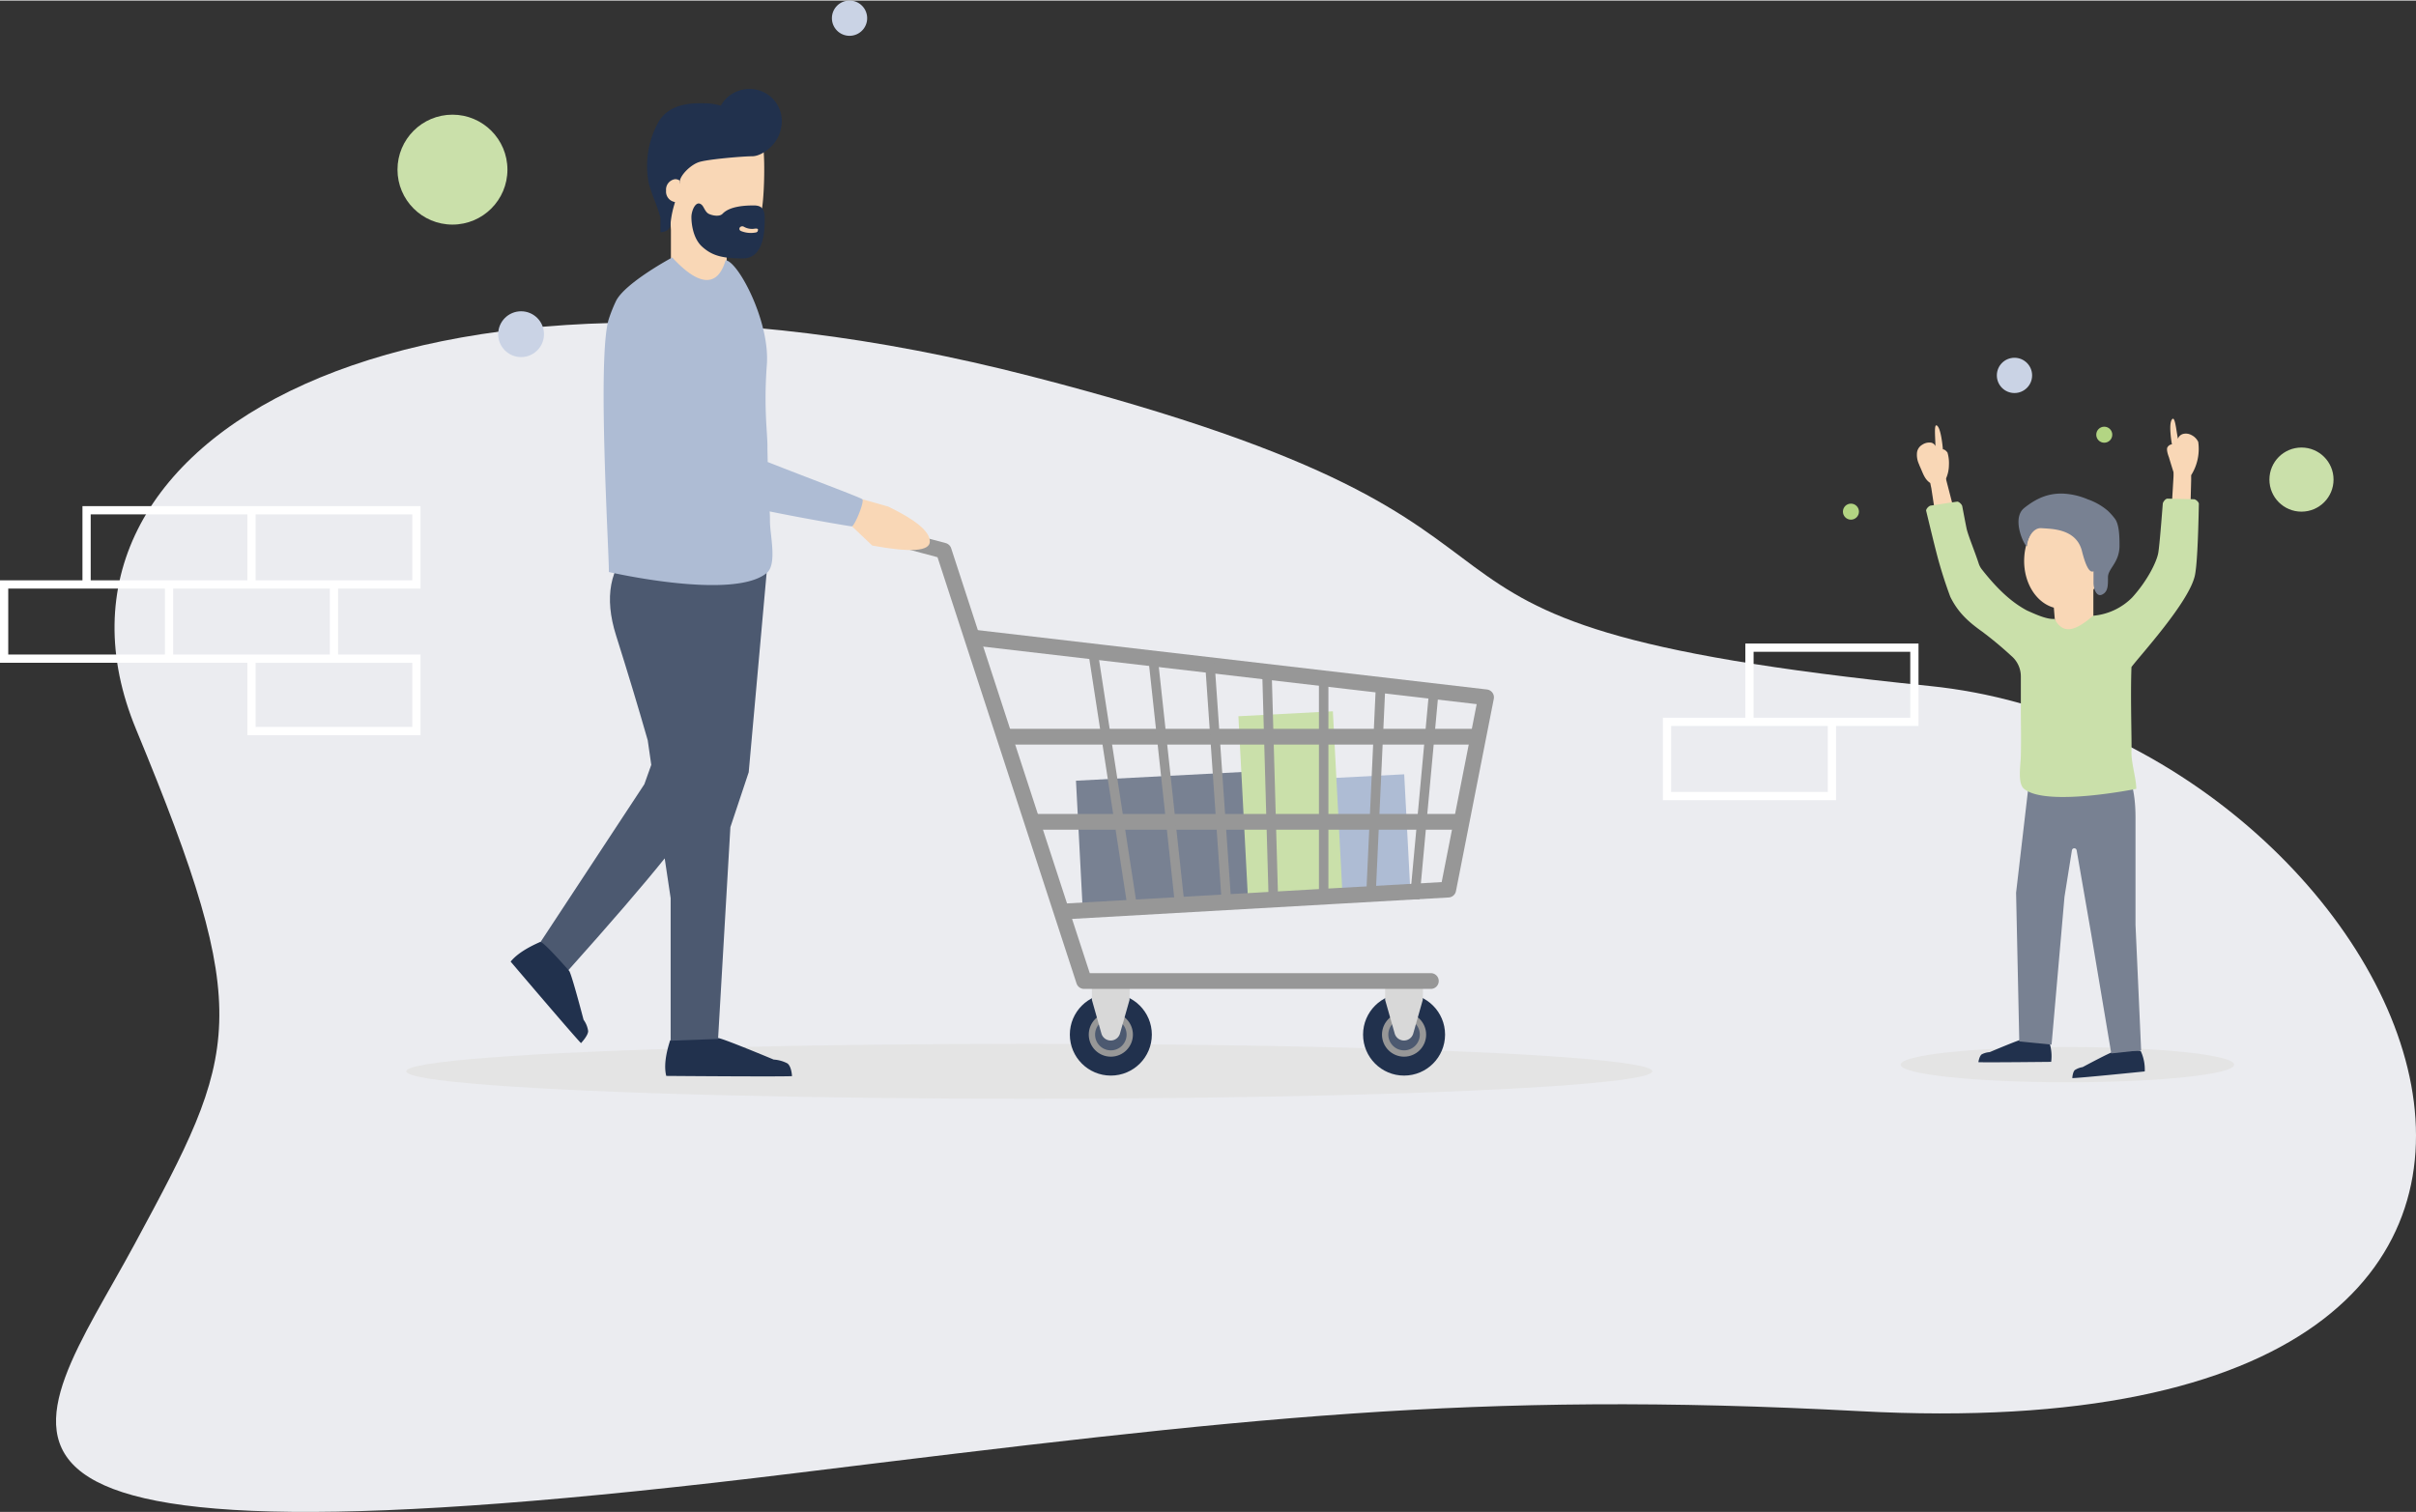 <svg id="Ebene_1" data-name="Ebene 1" xmlns="http://www.w3.org/2000/svg" width="527" height="330" viewBox="0 0 527.4 330.01"><rect x="0" y="0" width="527.4" height="330.01" fill="#333333" stroke="none"/><path d="M224.9,82C88.9,47,3.59,96,29.69,159.09s22.43,70.3-.29,112.42-55.62,74.6,144.5,50c98.29-12.08,147.48-18,232-13.5,195.09,10.47,121-147.61,15.35-158.34C281.9,135.5,360.9,117,224.9,82Z" transform="translate(0)" fill="#ebecf0" fill-rule="evenodd"/><path d="M91.8,128.4v-18H18v16.2H0v18H54v15.8H91.8V142.8h-18V128.4Zm-36-16.2H90v14.4H55.8Zm-36,0H54v14.4H19.8ZM36,142.8H1.8V128.4H36Zm54,1.81v14H55.8v-14ZM72,142.8H37.8V128.4H72Z" transform="translate(0)" fill="#fff"/><path d="M418.8,140.4H381v16.2H363v18h37.8V158.4h18ZM399,172.8H364.8V158.4H399Zm18-16.2H382.8V142.2H417Z" transform="translate(0)" fill="#fff"/><ellipse id="Oval" cx="224.69" cy="233.8" rx="136" ry="6" fill="#e4e4e4"/><circle id="Oval-2" data-name="Oval" cx="306.5" cy="225.79" r="8.95" fill="#21314d"/><circle id="Oval-3" data-name="Oval" cx="306.5" cy="225.79" r="4.13" fill="#4c5970" stroke="#979797" stroke-width="1.38"/><path id="Combined-Shape" d="M310.63,215.47h-8.26v2.75l2.11,7.42a2.11,2.11,0,0,0,4,0l2.1-7.42Z" transform="translate(0)" fill="#d8d8d8" fill-rule="evenodd"/><circle id="Oval-Copy" cx="242.49" cy="225.79" r="8.95" fill="#21314d"/><circle id="Oval-Copy-2" cx="242.49" cy="225.79" r="4.13" fill="#4c5970" stroke="#979797" stroke-width="1.38"/><path id="Combined-Shape-Copy" d="M246.62,215.47h-8.26v2.75l2.1,7.42a2.11,2.11,0,0,0,4,0l2.11-7.42Z" transform="translate(0)" fill="#d8d8d8" fill-rule="evenodd"/><rect id="Rectangle" x="291.36" y="169.35" width="15.83" height="24.78" transform="translate(-9.1 15.91) rotate(-3)" fill="#aebcd4"/><rect id="Rectangle-Copy" x="235.55" y="169.31" width="39.24" height="26.85" transform="translate(-9.21 13.6) rotate(-3)" fill="#788192"/><rect id="Rectangle-Copy-2" x="271.35" y="155.71" width="20.65" height="39.24" transform="translate(-8.79 14.98) rotate(-3)" fill="#cae0aa"/><polyline id="Path" points="231.47 198.95 316.14 194.13 324.4 152.14 212.2 139.06" fill="none" stroke="#979797" stroke-linejoin="round" stroke-width="3.44"/><line id="Line-2" x1="322" y1="160.74" x2="220.11" y2="160.74" fill="none" stroke="#979797" stroke-linecap="square" stroke-width="3.44"/><line id="Line-2-Copy" x1="317.91" y1="179.33" x2="226.95" y2="179.33" fill="none" stroke="#979797" stroke-linecap="square" stroke-width="3.44"/><line id="Line-3" x1="313.04" y1="150.42" x2="308.91" y2="195.16" fill="none" stroke="#979797" stroke-linecap="square" stroke-width="2.07"/><line id="Line-3-Copy" x1="301.34" y1="150.42" x2="299.28" y2="195.16" fill="none" stroke="#979797" stroke-linecap="square" stroke-width="2.07"/><line id="Line-3-Copy-2" x1="288.95" y1="150.42" x2="288.95" y2="195.16" fill="none" stroke="#979797" stroke-linecap="square" stroke-width="2.07"/><line id="Line-3-Copy-3" x1="276.56" y1="146.29" x2="277.94" y2="195.16" fill="none" stroke="#979797" stroke-linecap="square" stroke-width="2.07"/><line id="Line-3-Copy-3-2" data-name="Line-3-Copy-3" x1="264.17" y1="145.6" x2="267.61" y2="195.16" fill="none" stroke="#979797" stroke-linecap="square" stroke-width="2.07"/><line id="Line-3-Copy-3-3" data-name="Line-3-Copy-3" x1="251.78" y1="144.22" x2="257.29" y2="195.16" fill="none" stroke="#979797" stroke-linecap="square" stroke-width="2.07"/><line id="Line-3-Copy-3-4" data-name="Line-3-Copy-3" x1="238.7" y1="142.85" x2="246.96" y2="196.54" fill="none" stroke="#979797" stroke-linecap="square" stroke-width="2.07"/><polyline id="Path-3" points="190.52 116 206 120.13 236.64 214.09 312.35 214.09" fill="none" stroke="#979797" stroke-linecap="round" stroke-linejoin="round" stroke-width="3.44"/><path id="Path-Copy-2" d="M156.78,226.55c.89,0,12.11,4.69,12.11,4.69a7.48,7.48,0,0,1,3,.84c.92.69,1,2.78,1,2.78-2.65.15-27.45-.05-27.45-.05-.78-3.06.66-7.06.82-7.69S155.89,226.56,156.78,226.55Z" transform="translate(0)" fill="#21314d"/><path d="M138.16,119q-7.6,7.2-3.68,19.62t6.92,22.92l.77,5.35-1.51,4.23L118,205.57l5.75,6.52q14.31-16,21.35-24.78L146.4,196l0,31.12,10.35-.38,2.69-46.24,4-12,4-44.5Z" transform="translate(0)" fill="#4c5970" fill-rule="evenodd"/><path id="Path-2" data-name="Path" d="M124.24,211.87c.51.56,3.15,10.68,3.15,10.68a5.47,5.47,0,0,1,1,2.47c0,1-1.56,2.63-1.56,2.63-1.6-1.61-15.36-17.8-15.36-17.8,1.94-2.41,5.85-4,6.43-4.29S123.74,211.31,124.24,211.87Z" transform="translate(0)" fill="#21314d"/><path id="Combined-Shape-2" data-name="Combined-Shape" d="M151.92,29.12q13.86,0,14.48,1.88c.64,1.91.5,10.5,0,14s-.36,4.23-1,5.5-3.25,4.86-6.77,4.21v5.55c-1.71,2.54-3.84,3.81-6.41,3.81a6.31,6.31,0,0,1-5.76-3.17h0V50.09l-.39-6.64a3.42,3.42,0,0,1-.25-1.3,3.34,3.34,0,0,1,.12-.91l-.12-2,.8.67a2,2,0,0,1,1.42-.67l-.3-3.82,3.2-6.35h1Z" transform="translate(0)" fill="#f9d7b6" fill-rule="evenodd"/><path id="Combined-Shape-3" data-name="Combined-Shape" d="M150.93,47.27c0,1.44.34,4.7,2.38,6.51s4.09,2.53,8.85,2.53c4.52,0,4.76-5.84,4.77-8.3v-.38h0c0-2.17-.68-2.89-2.38-2.89s-5.21.11-6.81,1.81c-.71.75-2.38.36-3.06,0s-1-1.37-1.37-1.81C152,43.29,150.93,45.82,150.93,47.27Zm10.54,2.32a.69.69,0,0,1,.84-.24,3.62,3.62,0,0,0,2.23.49c.34-.06.86-.13.93.16a.55.55,0,0,1-.49.64,5.62,5.62,0,0,1-3.23-.32A.51.51,0,0,1,161.47,49.59Z" transform="translate(0)" fill="#21314d" fill-rule="evenodd"/><path id="Combined-Shape-Copy-3" d="M163.55,19.31a7,7,0,0,1,6.92,8.63,7,7,0,0,1-.46,1.53C168.94,32,166.13,34,164.2,34s-9.7.64-11.63,1.28-4.17,3-4.17,4.27a28.91,28.91,0,0,1-1,4.26l-.19.7a20.64,20.64,0,0,0-.81,4c0,1.28-.74,2-2.23,2.08h0v-3.2a38.85,38.85,0,0,0-1.5-4.32l-.2-.55c-.35-1-.69-2-.89-2.8a19.9,19.9,0,0,1,1.94-12.8c2.58-5.11,9-4.47,11-4.47a14,14,0,0,1,2.83.5A7.1,7.1,0,0,1,163.55,19.31Z" transform="translate(0)" fill="#21314d" fill-rule="evenodd"/><path id="Combined-Shape-Copy-4" d="M147.4,39a1.71,1.71,0,0,1,1,.33v4.34a1.71,1.71,0,0,1-1,.33,2.3,2.3,0,0,1-2-2.5A2.3,2.3,0,0,1,147.4,39Z" transform="translate(0)" fill="#f9d7b6" fill-rule="evenodd"/><path id="Rectangle-2" data-name="Rectangle" d="M188.24,108.89,186,114.82,190.4,119q12.6,2.34,12.58-.9t-9.08-7.6Z" transform="translate(0)" fill="#f9d7b6" fill-rule="evenodd"/><path d="M188.24,108.89c-.36-.37-12.48-4.89-20.66-8.13,0-1.15-.06-2.26-.05-3.34,0-3.23-.83-8.48-.13-17.92s-6.29-22.58-9-22.79q-1.32,4.45-4.29,4.3t-7.36-4.91s-10.4,5.57-12.31,9.57a32.86,32.86,0,0,0-1.53,3.83c-2.62,8.07.1,51.75,0,55.28,0,0,27.11,6.27,34.46.22,2.28-1.87.77-8.11.71-11.06,0-.81,0-1.61-.07-2.39,8.62,1.76,17.63,3.26,17.93,3.27C186.51,114.83,188.77,109.44,188.24,108.89Z" transform="translate(0)" fill="#aebcd4" fill-rule="evenodd"/><ellipse id="Oval-4" data-name="Oval" cx="451.3" cy="232.35" rx="36.4" ry="3.85" fill="#e4e4e4"/><path id="Combined-Shape-4" data-name="Combined-Shape" d="M450.93,111.41c-4.69-.25-8.74,4.34-9.05,10.25-.28,5.27,2.52,9.81,6.46,10.9l.44,5.29,3.78,3.78,4.41-3.78v-9.19A12,12,0,0,0,458.5,125a2.28,2.28,0,0,0,1-2,2.51,2.51,0,0,0-.61-1.67C458.69,116,455.31,111.63,450.93,111.41Z" transform="translate(0)" fill="#f9d7b6" fill-rule="evenodd"/><path id="Path-30-Copy" d="M457,124.62q-1.26.63-2.52-4.41c-1.26-5-6.83-4.83-8.82-5s-3.15,2.52-3.15,3.78-3.78-5.67-.63-8.19,5.67-3.15,8.19-3.15a15.48,15.48,0,0,1,5.67,1.26,13.52,13.52,0,0,1,4.41,2.52,14.41,14.41,0,0,1,1.53,1.72c.87,1.19,1,3.45,1,5.84,0,3.78-2.52,5-2.52,6.93s0,3.15-1.26,3.78S457,128.4,457,127.14Z" transform="translate(0)" fill="#788192" fill-rule="evenodd"/><path id="Path-3-2" data-name="Path" d="M441.28,226.89c-.51,0-6.95,2.73-6.95,2.73a4.27,4.27,0,0,0-1.74.49c-.53.4-.72,1.7-.72,1.7,1.53.09,15.89-.07,15.89-.07a9.71,9.71,0,0,0-.48-4.5C447.18,226.87,441.78,226.9,441.28,226.89Z" transform="translate(0)" fill="#21314d"/><path id="Path-Copy-2-2" data-name="Path-Copy-2" d="M461.31,229.57c-.51,0-6.69,3.32-6.69,3.32a4.38,4.38,0,0,0-1.69.64c-.49.44-.56,1.76-.56,1.76,1.53,0,15.82-1.46,15.82-1.46a9.58,9.58,0,0,0-.87-4.43C467.19,229,461.82,229.53,461.31,229.57Z" transform="translate(0)" fill="#21314d"/><path id="Path-7" d="M443.27,167.6l-3.17,27.22.7,32.46,7.05.7,2.82-32.28,1.62-10.15a.52.52,0,0,1,.6-.44.53.53,0,0,1,.43.43l3.16,18.18h0l4.4,26.18,6.52-.7-1.23-27.4V178.42q0-7.5-2.47-10.82Z" transform="translate(0)" fill="#788192" fill-rule="evenodd"/><path id="skin" d="M422.46,96.24c-.08-2.07-.23-4.17.53-3.28s1.1,4.57,1.13,5V98c.41,0,.72.35,1,.68a8.09,8.09,0,0,1,.32,2.72,7.5,7.5,0,0,1-.61,2.92,2.22,2.22,0,0,0,.06.51h0l1.95,7.53-4.24.65-1-6.53c-.14-.64-.24-1.14-.24-1.14-1.19-.78-1.54-2-2.16-3.39h0q-.17-.36-.3-.72h0a4.84,4.84,0,0,1-.43-2.51A2.3,2.3,0,0,1,419.6,97a2.77,2.77,0,0,1,1.79-.48,1.23,1.23,0,0,1,1.09.79c0-.23,0-.46,0-.7Zm51.6-4.67c.6-1,.86,1.06,1.19,3.1l.06.35.12.68a1.64,1.64,0,0,1,1.1-1.06,2.49,2.49,0,0,1,1.78.2,3.24,3.24,0,0,1,1.55,1.52,10.78,10.78,0,0,1-1.54,7.28s0,.49,0,1.06h0l-.18,6.9-4.12-.09.44-7.43a10.46,10.46,0,0,0,0-1.12s-.63-2-1-3.26c0,0-.61-1.5-.34-2.11a1.29,1.29,0,0,1,1-.69S473.36,92.74,474.06,91.57Z" transform="translate(0)" fill="#f9d7b6"/><path id="shirt" d="M480,109.89c0-.39-.69-1-1.08-1l-5.8-.13c-.4,0-1,.76-1,1.16q-.72,9.36-1,10.78c-.36,1.87-2.28,5.89-5.66,9.63a13.62,13.62,0,0,1-8.55,4q-3.27,2.85-5.22,2.94c-1.3.07-2.36-.68-3.18-2.24-1.79.13-4.38-1.12-6-1.83-3.21-1.7-6.31-4.44-9.89-9a4.13,4.13,0,0,1-.66-1.22c-.78-2.43-2.16-5.74-2.61-7.45q-.13-.51-1-5.11c-.06-.39-.76-1.08-1.16-1l-5.73.86c-.4.06-1,.7-1,1.09q1.68,7,2.28,9.29c.22.87.45,1.71.69,2.53.74,2.57,1.53,4.91,2.31,7,1.66,3.37,3.83,5.39,7,7.64a80.37,80.37,0,0,1,6.3,5.25,5.88,5.88,0,0,1,2.1,4.55s0,4.9,0,7.35c0,3.14.09,5.72,0,9.8,0,1.93-.8,6.12.7,7.35,4.83,4,24.5,0,24.5,0,0-2.32-1.18-5.85-1.05-8.4.09-1.68-.25-11.79,0-18.2,1.76-2.4,12.75-14.33,13.87-20.13Q479.76,122.36,480,109.89Z" transform="translate(0)" fill="#cae0aa"/><circle id="Oval-5" data-name="Oval" cx="439.75" cy="81.85" r="3.85" fill="#cad3e5"/><circle id="Oval-Copy-3" cx="404.05" cy="111.6" r="1.75" fill="#b3d583"/><circle id="Oval-Copy-6" cx="459.35" cy="94.8" r="1.75" fill="#b3d583"/><circle id="Oval-Copy-2-2" data-name="Oval-Copy-2" cx="502.4" cy="104.6" r="7" fill="#cae0aa"/><circle id="Oval-6" data-name="Oval" cx="98.77" cy="36.92" r="12" fill="#cae0aa"/><circle id="Oval-Copy-4" cx="113.75" cy="72.85" r="5" fill="#cad3e5"/><circle id="Oval-Copy-7" cx="185.45" cy="3.85" r="3.85" fill="#cad3e5"/></svg>